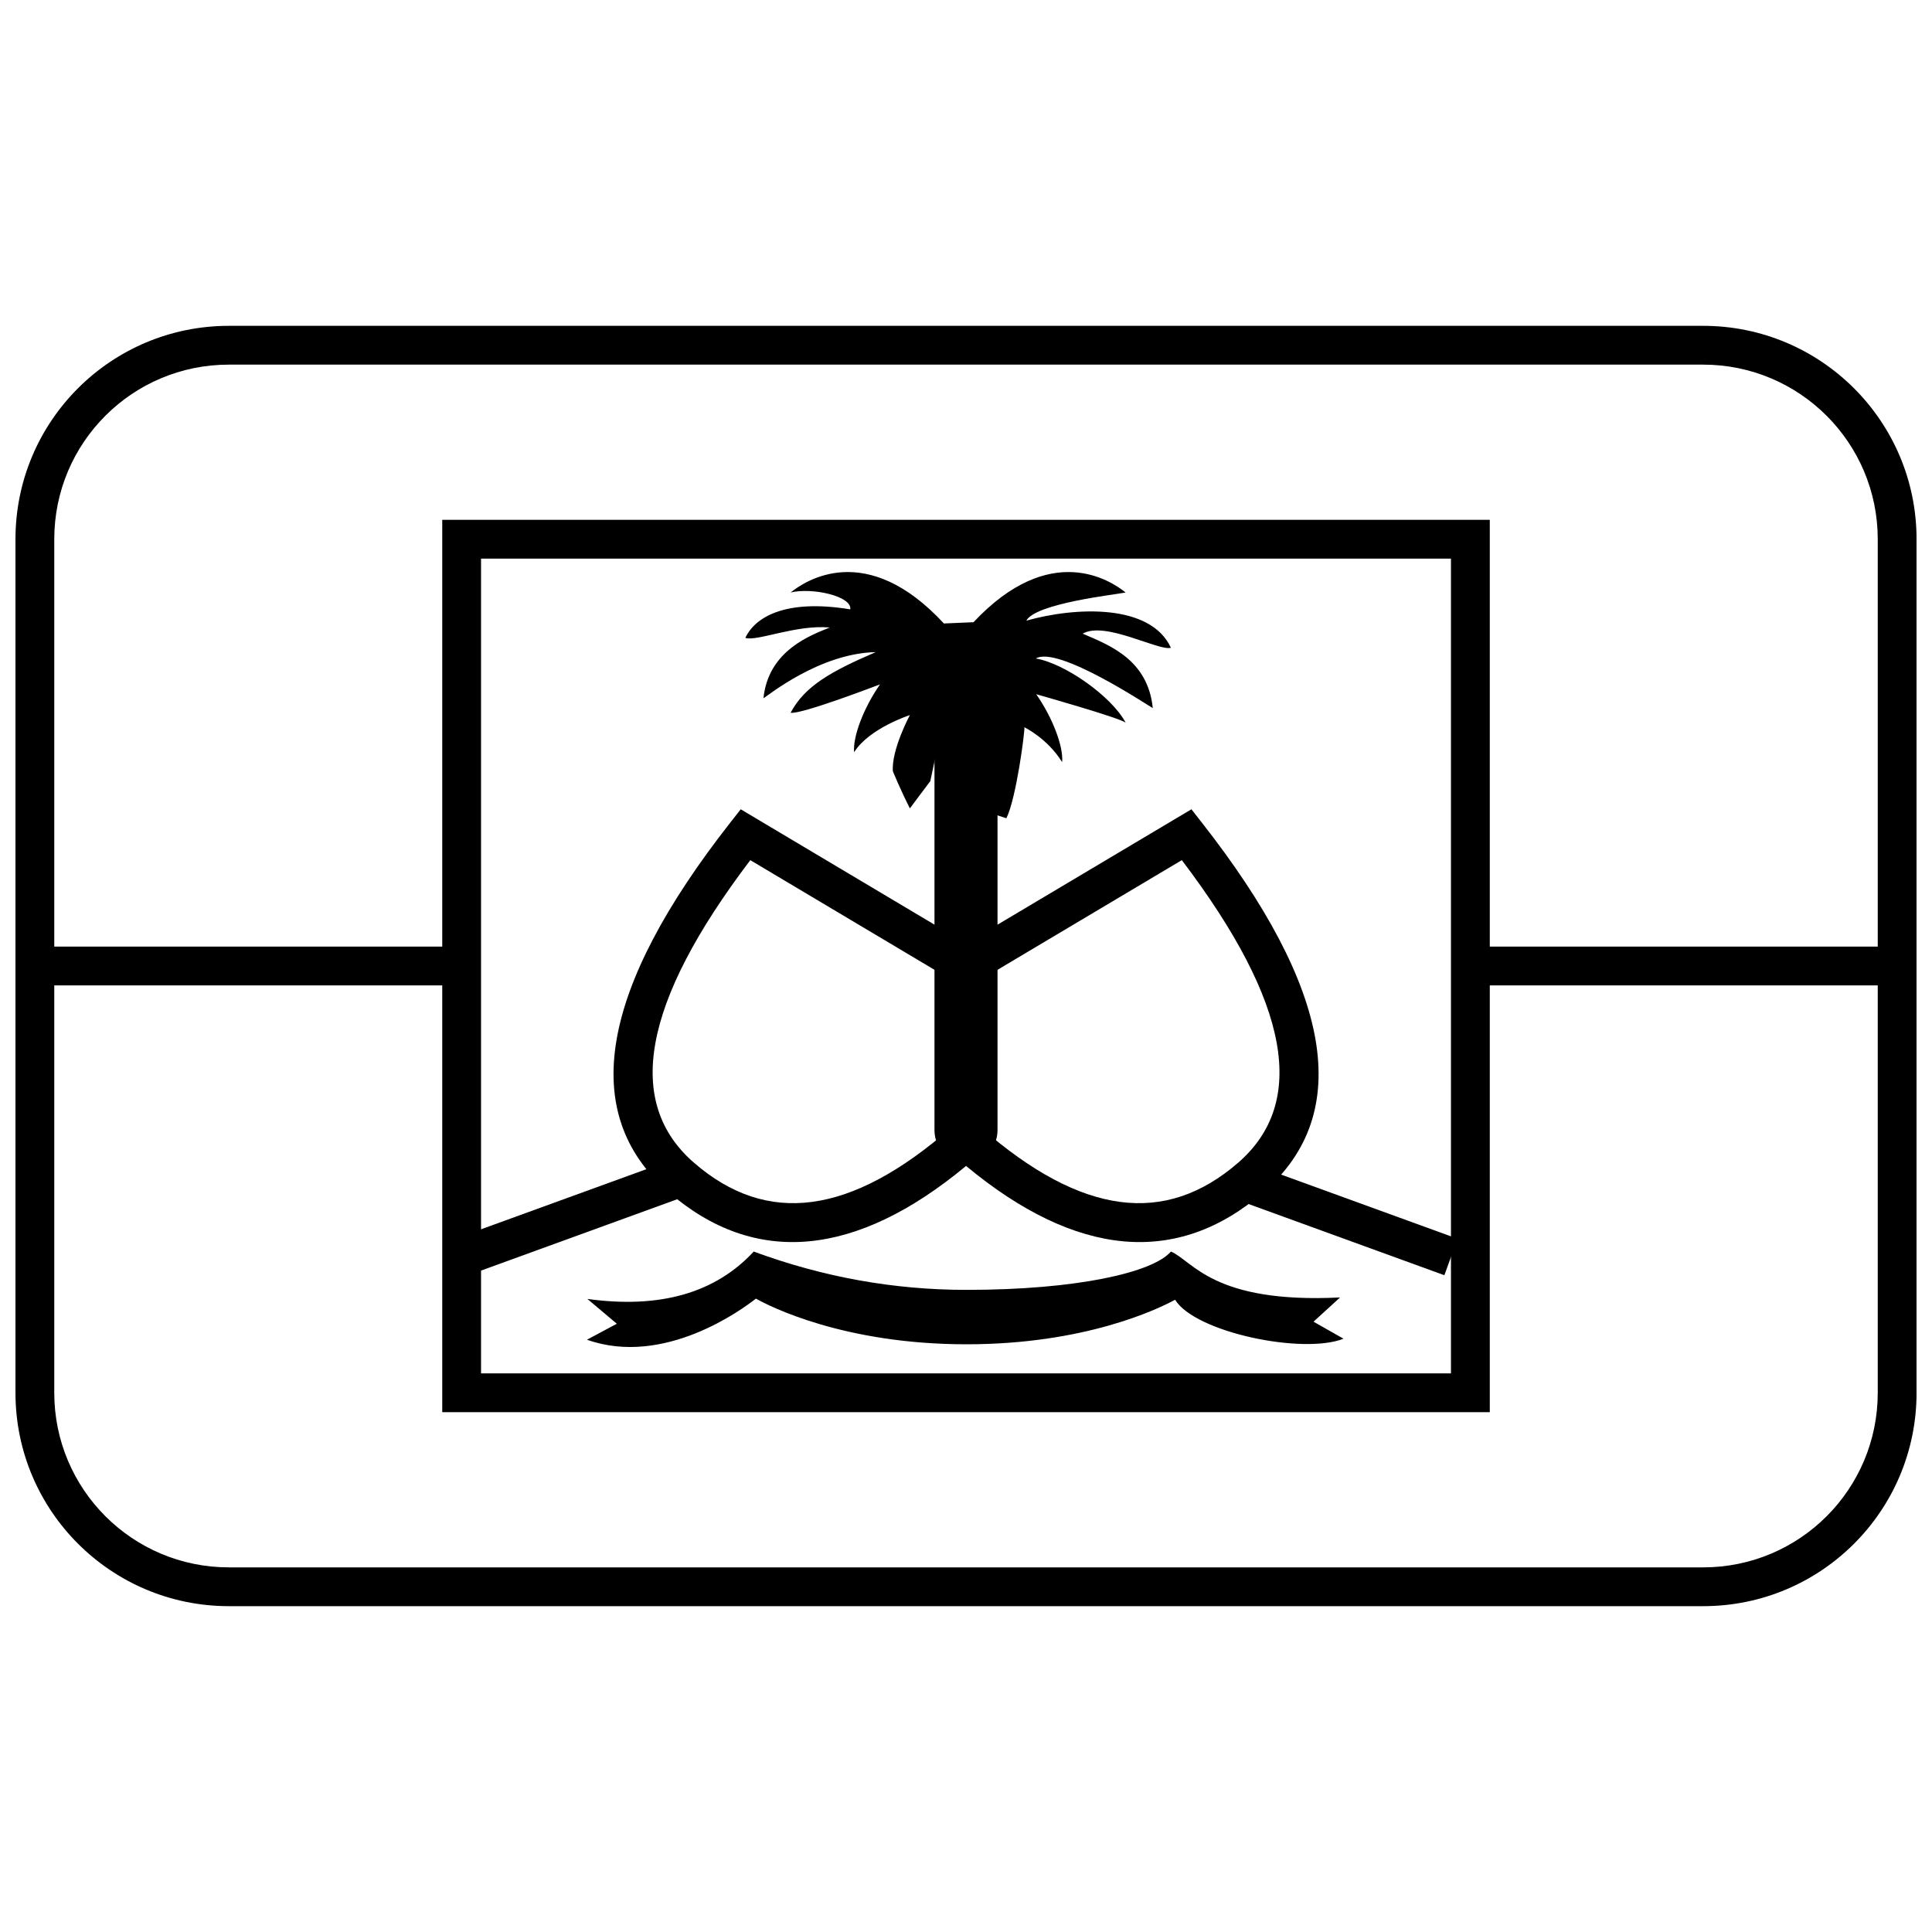 <?xml version="1.0" encoding="UTF-8"?>
<!-- Uploaded to: ICON Repo, www.iconrepo.com, Generator: ICON Repo Mixer Tools -->
<svg width="800px" height="800px" version="1.1" viewBox="144 144 512 512" xmlns="http://www.w3.org/2000/svg">
 <defs>
  <clipPath id="a">
   <path d="m148.09 230h503.81v340h-503.81z"/>
  </clipPath>
 </defs>
 <g clip-path="url(#a)">
  <path d="m158.38 286.9v226.2c0 25.562 20.715 46.27 46.277 46.27h390.69c25.586 0 46.277-20.699 46.277-46.27v-226.2c0-25.559-20.715-46.27-46.277-46.27h-390.69c-25.586 0-46.277 20.699-46.277 46.27zm-10.281 0c0-31.246 25.293-56.551 56.559-56.551h390.69c31.238 0 56.559 25.312 56.559 56.551v226.2c0 31.246-25.293 56.551-56.559 56.551h-390.69c-31.238 0-56.559-25.309-56.559-56.551z"/>
 </g>
 <path d="m153.23 405.14v-10.281h113.1v10.281z"/>
 <path d="m533.66 405.14v-10.281h113.1v10.281z"/>
 <path d="m271.48 292.04v215.92h257.04v-215.92zm267.33-10.281v236.48h-277.61v-236.48z"/>
 <path d="m268.09 481.95-3.512-9.664 56.551-20.562 3.512 9.66z"/>
 <path d="m526.77 481.95 3.512-9.664-56.551-20.562-3.512 9.66z"/>
 <path d="m299.66 488.23 7.809 6.578-7.918 4.231c20.422 7.25 41.168-8.047 44.773-10.891 3.519 1.973 23.195 12.102 55.816 12.102 31.344 0 50.605-9.27 55.277-11.801 5.297 8.645 33.871 14.578 44.629 10.324l-7.949-4.512 7.035-6.422c-33.645 1.676-38.984-9.668-44.82-12.164-4.769 5.547-24.914 10.156-54.172 10.156-19.258 0-38.055-3.387-56.391-10.156-10.199 11.012-24.895 15.199-44.09 12.555z"/>
 <path d="m404.78 358.92 5.918 1.926c2.648-5.269 4.977-23.469 4.769-24.117 0 0 6.066 2.894 10.008 9.238 0.375-4.133-2.512-11.746-6.867-17.996 0 0 21.609 6.094 23.695 7.523-3.723-6.973-16.164-15.723-23.797-16.984 5.805-3.547 30.035 12.66 30.996 13.145-1.312-12.859-11.449-16.664-18.582-19.727 5.91-3.449 20.223 4.711 23.383 3.734-5.406-11.715-25.184-10.875-38.32-7.184 2.523-4.617 23.762-6.918 26.32-7.461-3.844-3.09-19.887-13.906-40.312 7.875l-7.848 0.332c-20.574-22.223-36.762-11.312-40.621-8.207 5.668-1.391 16.336 0.969 15.805 4.469-17.227-2.848-25.281 2.098-27.805 7.566 3.16 0.977 13.43-3.566 22.367-2.758-4.699 1.953-16.254 5.891-17.566 18.746 0.961-0.48 14.789-11.918 29.746-12.219-12.152 5.231-18.824 9.09-22.547 16.062 2.769 0.531 23.695-7.523 23.695-7.523-4.356 6.25-7.242 13.859-6.867 17.996 3.941-6.344 14.777-9.852 14.777-9.852s-4.945 9.223-4.504 14.898c0 0 1.855 4.562 4.504 9.832 0 0 4.617-6.207 5.414-7.223l5.465-25.746 9.676 0.094z"/>
 <path d="m321.17 459.9c-24.18-20.98-17.973-54.102 16.336-97.871l2.793-3.559 59.703 35.547 59.734-35.547 2.789 3.559c34.309 43.77 40.516 76.891 16.336 97.871-22.926 19.887-49.723 17.27-78.844-6.914-29.125 24.184-55.922 26.801-78.848 6.914zm82.77-17.078c26.695 23.324 48.852 26.082 68.184 9.312 18.25-15.836 13.965-42.109-14.93-80.188l-57.195 34.035-57.16-34.031c-28.895 38.074-33.18 64.348-14.93 80.184 19.332 16.77 41.488 14.012 68.184-9.312l3.926 4.492z"/>
 <path d="m400 321.7c4.613 0 8.352 3.894 8.352 8.699v113.1c0 4.805-3.738 8.699-8.352 8.699-4.617 0-8.355-3.894-8.355-8.699v-113.1c0-4.805 3.738-8.699 8.355-8.699z"/>
</svg>